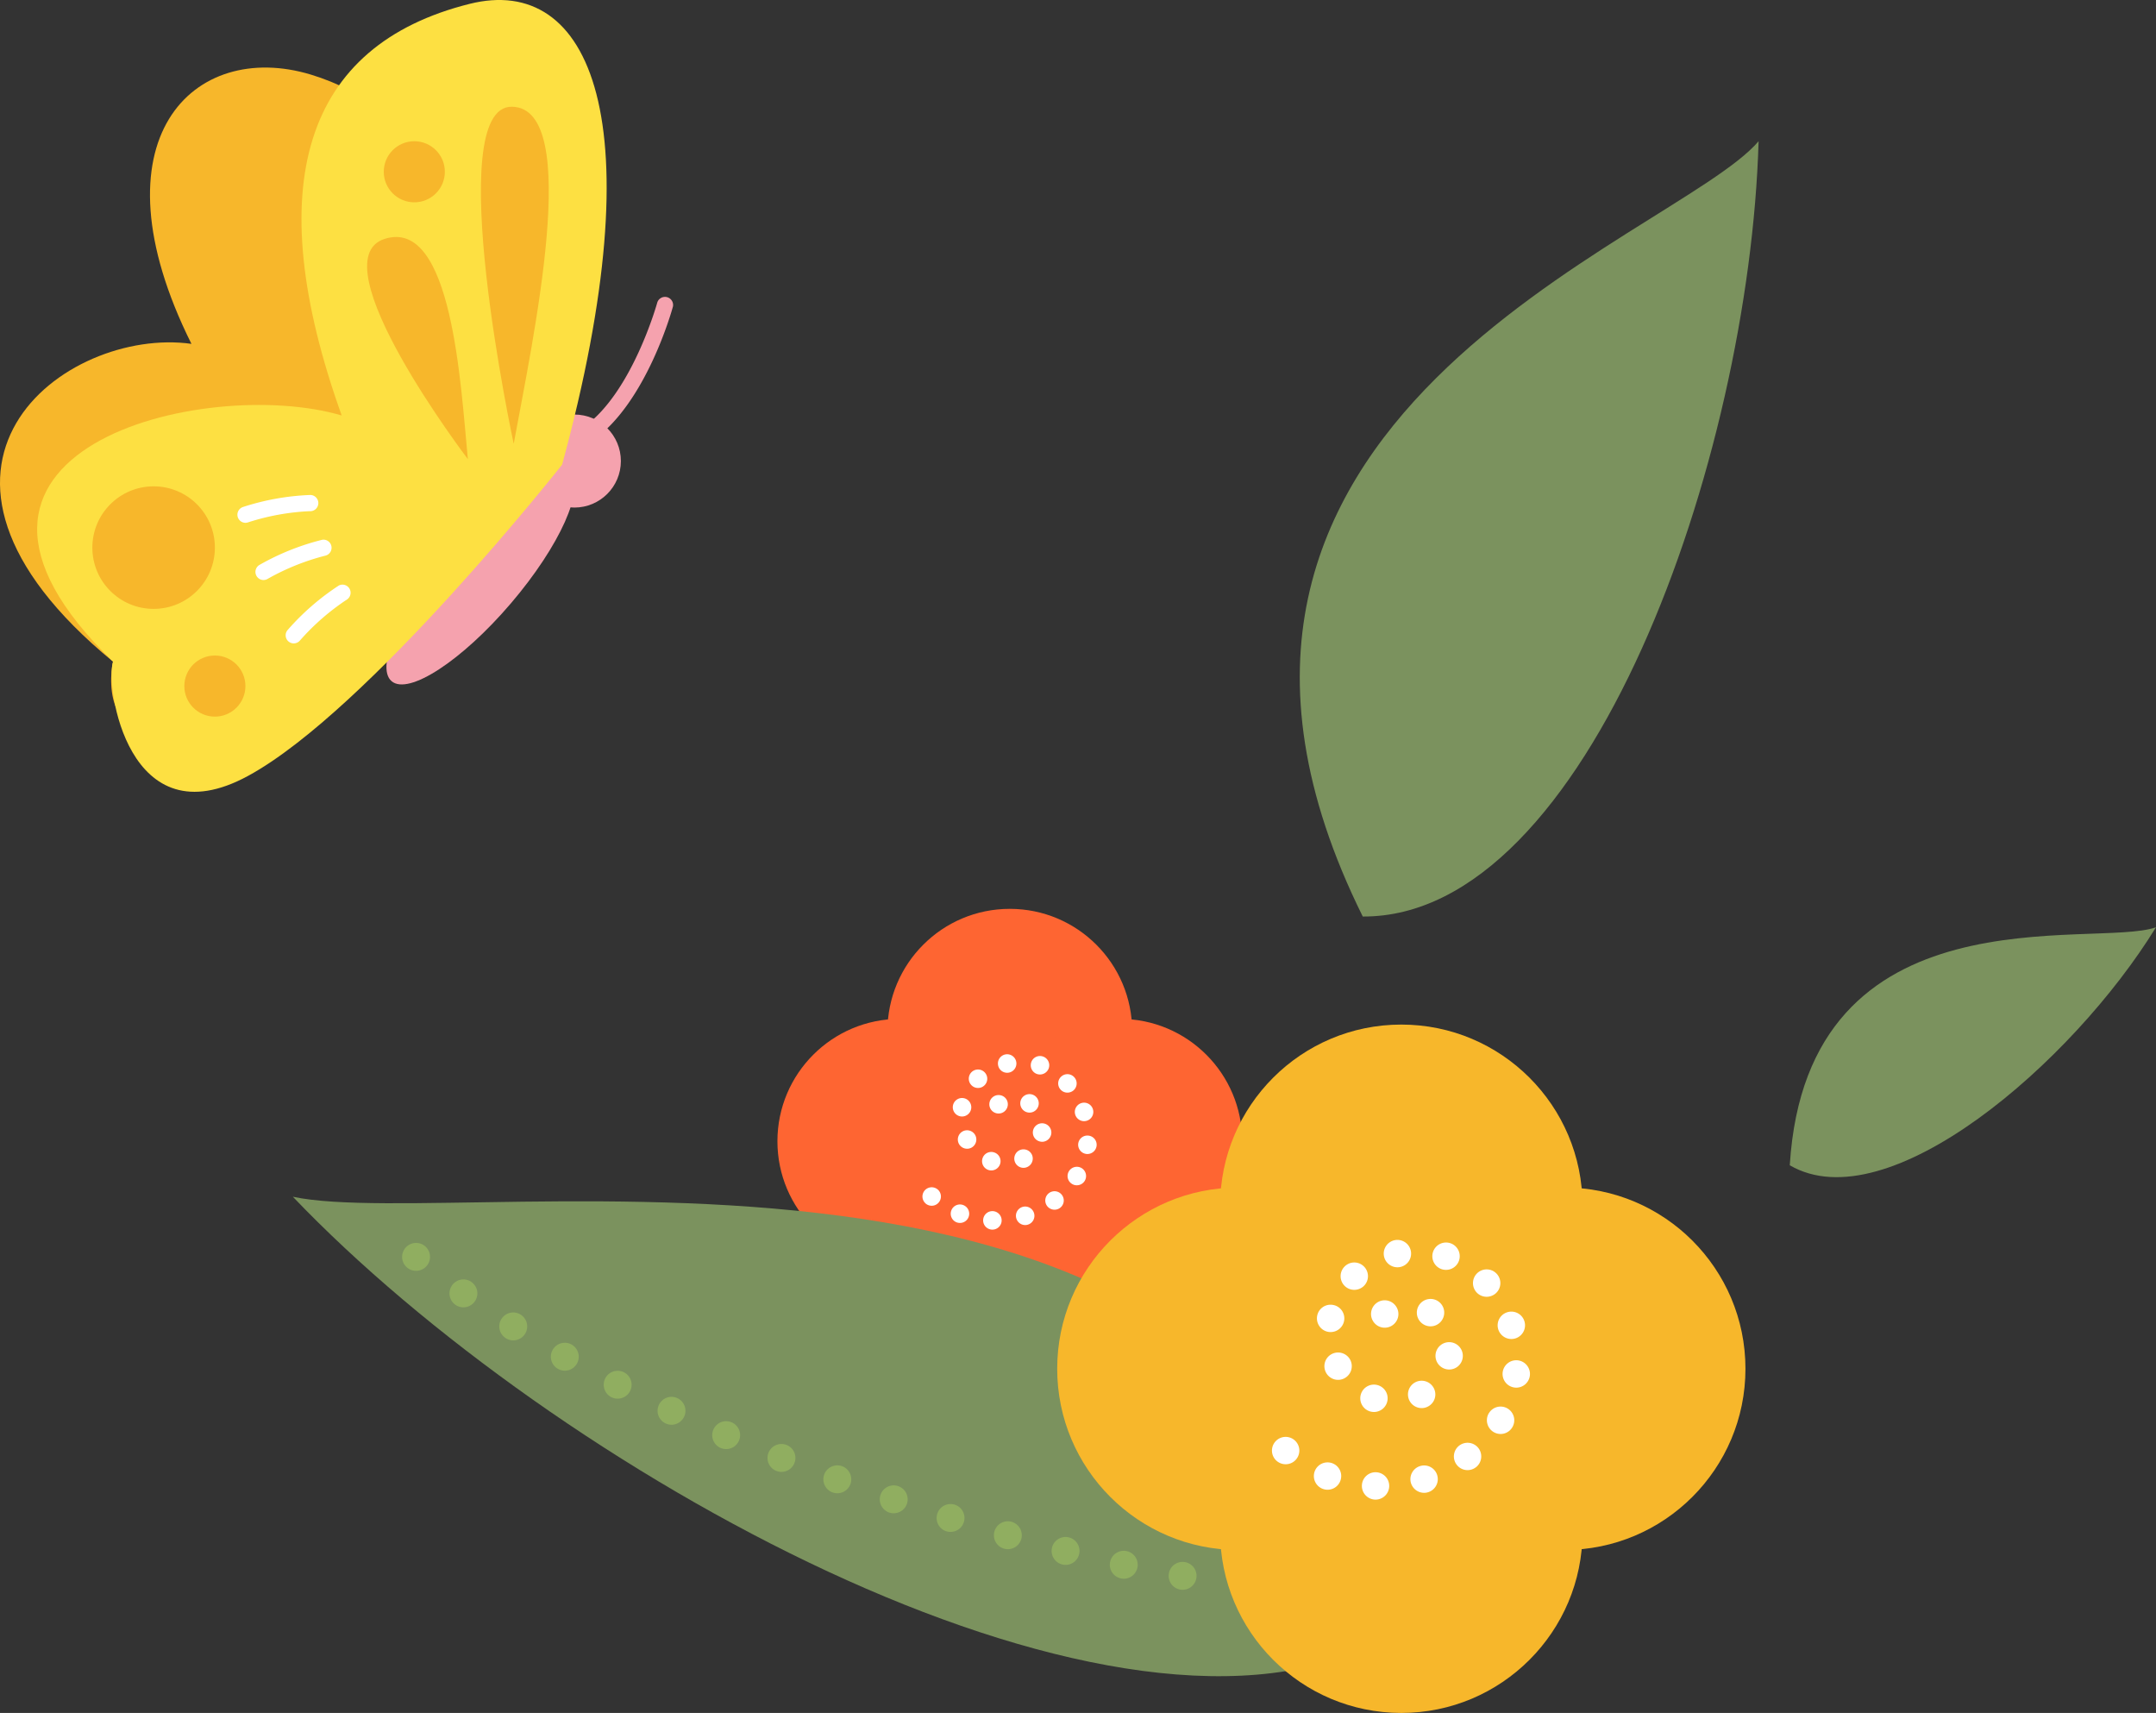   <svg xmlns="http://www.w3.org/2000/svg" viewBox="0 0 425.455 337.97" width="100%" style="vertical-align: middle; max-width: 100%; width: 100%;">
   <rect x="0" y="0" width="425.455" height="337.97" fill="#333333" stroke="none"/>
   <g>
    <g>
     <circle cx="199.269" cy="203.466" r="24.147" fill="rgb(254, 101, 50)">
     </circle>
     <circle cx="199.269" cy="246.884" r="24.147" fill="rgb(254, 101, 50)">
     </circle>
     <circle cx="177.56" cy="225.175" r="24.147" fill="rgb(254, 101, 50)">
     </circle>
     <circle cx="220.978" cy="225.175" r="24.147" fill="rgb(254, 101, 50)">
     </circle>
     <path d="M195.779,242.61a1.829,1.829,0,0,1-1.77-1.88h0a1.829,1.829,0,0,1,1.88-1.77h0a1.831,1.831,0,0,1,1.771,1.88h0a1.825,1.825,0,0,1-1.821,1.77h-.06Zm4.79-2.17a1.829,1.829,0,0,1,1.181-2.3h0a1.82,1.82,0,0,1,2.29,1.19h0a1.819,1.819,0,0,1-1.181,2.29h0a1.759,1.759,0,0,1-.55.09h0A1.83,1.83,0,0,1,200.569,240.44Zm-11.8.73a1.828,1.828,0,0,1-1.03-2.37h0a1.819,1.819,0,0,1,2.36-1.03h0a1.824,1.824,0,0,1,1.03,2.37h0a1.809,1.809,0,0,1-1.69,1.15h0A1.975,1.975,0,0,1,188.769,241.17Zm17.88-3.2a1.82,1.82,0,0,1,.34-2.56h0a1.819,1.819,0,0,1,2.551.34h0a1.816,1.816,0,0,1-.33,2.55h0a1.822,1.822,0,0,1-1.111.38h0A1.842,1.842,0,0,1,206.649,237.97Zm-24-.52h.011a1.821,1.821,0,0,1-.181-2.57h0a1.821,1.821,0,0,1,2.57-.18h.01a1.829,1.829,0,0,1,.17,2.57h0a1.808,1.808,0,0,1-1.38.63h0A1.851,1.851,0,0,1,182.649,237.45Zm28.91-3.85a1.818,1.818,0,0,1-.63-2.5h0a1.835,1.835,0,0,1,2.51-.63h0a1.833,1.833,0,0,1,.62,2.51h0a1.821,1.821,0,0,1-1.57.88h0A1.749,1.749,0,0,1,211.559,233.6Zm-16.54-2.77a1.829,1.829,0,0,1-1.12-2.33h0a1.809,1.809,0,0,1,2.32-1.11h0a1.806,1.806,0,0,1,1.12,2.32h0a1.821,1.821,0,0,1-1.719,1.22h0A1.8,1.8,0,0,1,195.019,230.83Zm5.36-1.36a1.831,1.831,0,0,1,.72-2.48h0a1.836,1.836,0,0,1,2.481.73h0a1.827,1.827,0,0,1-.731,2.47h0a1.826,1.826,0,0,1-.87.23h0A1.829,1.829,0,0,1,200.379,229.47Zm14-1.79a1.836,1.836,0,0,1-1.61-2.02h0a1.822,1.822,0,0,1,2.021-1.6h0a1.82,1.82,0,0,1,1.609,2.01h0a1.834,1.834,0,0,1-1.819,1.62h0A1.415,1.415,0,0,1,214.379,227.68Zm-25.15-1.99a1.827,1.827,0,0,1,.75-2.47h0a1.836,1.836,0,0,1,2.47.75h0a1.826,1.826,0,0,1-.75,2.47h0a1.788,1.788,0,0,1-.86.21h0A1.831,1.831,0,0,1,189.229,225.69Zm16.2-.43a1.821,1.821,0,0,1-1.6-2.02h0a1.82,1.82,0,0,1,2.019-1.6h0a1.832,1.832,0,0,1,1.611,2.02h0a1.838,1.838,0,0,1-1.821,1.62h0A1.506,1.506,0,0,1,205.429,225.26Zm6.76-5.31a1.829,1.829,0,0,1,1.181-2.3h0a1.817,1.817,0,0,1,2.29,1.17h0a1.825,1.825,0,0,1-1.171,2.3h0a1.87,1.87,0,0,1-.56.09h0A1.832,1.832,0,0,1,212.189,219.95Zm-22.67.31a1.827,1.827,0,0,1-1.47-2.12h0a1.826,1.826,0,0,1,2.121-1.47h0a1.825,1.825,0,0,1,1.469,2.12h0a1.827,1.827,0,0,1-1.79,1.5h0A1.841,1.841,0,0,1,189.519,220.26Zm6.12-1.23a1.823,1.823,0,0,1,.26-2.56h0a1.834,1.834,0,0,1,2.57.25h0a1.827,1.827,0,0,1-.259,2.57h0a1.8,1.8,0,0,1-1.151.41h0A1.836,1.836,0,0,1,195.639,219.03Zm6.46.15a1.826,1.826,0,0,1-.42-2.55h0a1.824,1.824,0,0,1,2.55-.41h0a1.819,1.819,0,0,1,.41,2.54h0a1.792,1.792,0,0,1-1.479.76h0A1.812,1.812,0,0,1,202.1,219.18Zm7.2-4.19a1.811,1.811,0,0,1,.111-2.57h0a1.808,1.808,0,0,1,2.569.11h0a1.816,1.816,0,0,1-.1,2.57h0a1.841,1.841,0,0,1-1.24.48h0A1.787,1.787,0,0,1,209.3,214.99Zm-17.629-.91a1.816,1.816,0,0,1,.08-2.57h0a1.821,1.821,0,0,1,2.58.09h0a1.81,1.81,0,0,1-.091,2.57h0a1.788,1.788,0,0,1-1.239.49h0A1.787,1.787,0,0,1,191.67,214.08Zm12.979-2.17a1.826,1.826,0,0,1-1.149-2.31h0a1.815,1.815,0,0,1,2.3-1.15h0a1.823,1.823,0,0,1,1.161,2.3h0a1.83,1.83,0,0,1-1.731,1.25h0A1.953,1.953,0,0,1,204.649,211.91Zm-7.68-1.69a1.821,1.821,0,0,1,1.39-2.17h0a1.826,1.826,0,0,1,2.17,1.4h0a1.823,1.823,0,0,1-1.39,2.17h0a1.829,1.829,0,0,1-.389.04h0A1.808,1.808,0,0,1,196.969,210.22Z" fill="rgb(255,255,255)">
     </path>
     <path d="M270.289,324.672c-52.852,25.589-161.338-34.983-212.5-88.551C92.834,243.6,251.519,210.791,270.289,324.672Z" fill="rgb(123,146,94)">
     </path>
     <path d="M242.379,312.03a2.748,2.748,0,0,1,2.59-2.91h0a2.745,2.745,0,0,1,2.9,2.59h0a2.739,2.739,0,0,1-2.591,2.9h0a.8.8,0,0,1-.159.01h0A2.744,2.744,0,0,1,242.379,312.03Zm-9.43,1.61a2.756,2.756,0,0,1-2.3-3.14h0a2.746,2.746,0,0,1,3.13-2.3h0a2.755,2.755,0,0,1,2.31,3.14h0a2.757,2.757,0,0,1-2.719,2.33h0A2.97,2.97,0,0,1,232.949,313.64Zm-11.77-2.22a2.747,2.747,0,0,1-2.11-3.27h0a2.764,2.764,0,0,1,3.28-2.11h0a2.762,2.762,0,0,1,2.1,3.28h0a2.764,2.764,0,0,1-2.69,2.17h0A2.306,2.306,0,0,1,221.179,311.42Zm-11.59-2.75a2.754,2.754,0,0,1-1.98-3.35h0a2.749,2.749,0,0,1,3.351-1.98h0a2.754,2.754,0,0,1,1.979,3.35h0a2.758,2.758,0,0,1-2.66,2.07h0A2.724,2.724,0,0,1,209.589,308.67Zm-11.469-3.12a2.745,2.745,0,0,1-1.881-3.4h0a2.751,2.751,0,0,1,3.4-1.89h0a2.761,2.761,0,0,1,1.89,3.41h0a2.765,2.765,0,0,1-2.65,1.99h0A2.9,2.9,0,0,1,198.12,305.55Zm-11.37-3.42a2.75,2.75,0,0,1-1.79-3.46h0a2.748,2.748,0,0,1,3.45-1.79h0a2.752,2.752,0,0,1,1.789,3.45h0a2.746,2.746,0,0,1-2.619,1.92h0A3.018,3.018,0,0,1,186.75,302.13Zm-11.281-3.7a2.759,2.759,0,0,1-1.71-3.5h0a2.745,2.745,0,0,1,3.491-1.71h0a2.749,2.749,0,0,1,1.719,3.49h0a2.753,2.753,0,0,1-2.61,1.86h0A2.8,2.8,0,0,1,175.469,298.43Zm-11.19-3.98v.01h0a2.768,2.768,0,0,1-1.63-3.54h0a2.768,2.768,0,0,1,3.54-1.63h0a2.761,2.761,0,0,1,1.63,3.53h0a2.737,2.737,0,0,1-2.58,1.8h0A2.707,2.707,0,0,1,164.279,294.45Zm-11.08-4.24v.01h0a2.762,2.762,0,0,1-1.55-3.58h0a2.759,2.759,0,0,1,3.58-1.54h0a2.75,2.75,0,0,1,1.54,3.57h0a2.763,2.763,0,0,1-2.559,1.74h0A2.568,2.568,0,0,1,153.2,290.21Zm-10.989-4.52a2.754,2.754,0,0,1-1.441-3.61h0a2.746,2.746,0,0,1,3.61-1.45h0a2.747,2.747,0,0,1,1.451,3.61h0a2.756,2.756,0,0,1-2.531,1.67h0A2.821,2.821,0,0,1,142.21,285.69Zm-10.851-4.84a2.746,2.746,0,0,1-1.34-3.65h0a2.747,2.747,0,0,1,3.651-1.34h0a2.746,2.746,0,0,1,1.339,3.65h0a2.752,2.752,0,0,1-2.5,1.6h0A2.757,2.757,0,0,1,131.359,280.85Zm-10.72-5.18a2.766,2.766,0,0,1-1.21-3.7h0a2.747,2.747,0,0,1,3.7-1.21h0a2.752,2.752,0,0,1,1.21,3.7h0a2.749,2.749,0,0,1-2.46,1.5h0A2.783,2.783,0,0,1,120.639,275.67Zm-10.519-5.58a2.747,2.747,0,0,1-1.071-3.74h0a2.751,2.751,0,0,1,3.741-1.07h0a2.758,2.758,0,0,1,1.069,3.75h0a2.747,2.747,0,0,1-2.4,1.41h0A2.684,2.684,0,0,1,110.12,270.09Zm-10.29-6.05a2.744,2.744,0,0,1-.891-3.78h0a2.749,2.749,0,0,1,3.79-.89h0a2.749,2.749,0,0,1,.891,3.79h0a2.749,2.749,0,0,1-2.341,1.3h0A2.646,2.646,0,0,1,99.83,264.04Zm-9.981-6.61a2.752,2.752,0,0,1-.639-3.83h0a2.743,2.743,0,0,1,3.83-.66v.01a2.742,2.742,0,0,1,.649,3.83h0a2.734,2.734,0,0,1-2.24,1.16h0A2.787,2.787,0,0,1,89.849,257.43Zm-9.519-7.34a2.743,2.743,0,0,1-.33-3.87h0a2.746,2.746,0,0,1,3.879-.34h0a2.756,2.756,0,0,1,.331,3.88h0a2.758,2.758,0,0,1-2.111.98h0A2.726,2.726,0,0,1,80.33,250.09Z" fill="rgb(144, 174, 96)">
     </path>
     <path d="M268.922,180.834c44.515.225,76.3-90.219,78.111-152.969C330.4,47.365,219.936,82.075,268.922,180.834Z" fill="rgb(123,146,94)">
     </path>
     <path d="M353.185,229.912c19.3,11.244,55.768-20.129,72.27-46.962C413.337,187.264,356.611,174.7,353.185,229.912Z" fill="rgb(123,146,94)">
     </path>
     <circle cx="276.531" cy="237.911" r="35.759" fill="rgb(247, 183, 43)">
     </circle>
     <circle cx="276.531" cy="302.211" r="35.759" fill="rgb(247, 183, 43)">
     </circle>
     <circle cx="244.381" cy="270.061" r="35.759" fill="rgb(247, 183, 43)">
     </circle>
     <circle cx="308.681" cy="270.061" r="35.759" fill="rgb(247, 183, 43)">
     </circle>
     <path d="M271.359,295.88a2.7,2.7,0,0,1-2.609-2.79h0a2.688,2.688,0,0,1,2.779-2.61h0a2.694,2.694,0,0,1,2.61,2.78h0a2.7,2.7,0,0,1-2.69,2.62h-.09Zm7.09-3.22a2.7,2.7,0,0,1,1.761-3.39h0a2.689,2.689,0,0,1,3.389,1.75h0a2.7,2.7,0,0,1-1.75,3.39h0a2.6,2.6,0,0,1-.82.13h0A2.715,2.715,0,0,1,278.449,292.66Zm-17.47,1.08h0a2.7,2.7,0,0,1-1.519-3.5h0a2.7,2.7,0,0,1,3.5-1.52h0a2.689,2.689,0,0,1,1.519,3.5h0a2.688,2.688,0,0,1-2.51,1.71h0A2.676,2.676,0,0,1,260.979,293.74ZM287.46,289a2.693,2.693,0,0,1,.5-3.78h0a2.707,2.707,0,0,1,3.79.5h0a2.708,2.708,0,0,1-.511,3.79v-.01a2.646,2.646,0,0,1-1.64.56h0A2.668,2.668,0,0,1,287.46,289Zm-35.531-.76a2.694,2.694,0,0,1-.259-3.81h0a2.693,2.693,0,0,1,3.809-.26h0a2.7,2.7,0,0,1,.26,3.81h0a2.684,2.684,0,0,1-2.04.92h0A2.7,2.7,0,0,1,251.929,288.24Zm42.8-5.7a2.714,2.714,0,0,1-.93-3.71h.01a2.69,2.69,0,0,1,3.7-.92h0a2.7,2.7,0,0,1,.92,3.71h0a2.694,2.694,0,0,1-2.309,1.31h0A2.686,2.686,0,0,1,294.729,282.54Zm-24.49-4.1A2.707,2.707,0,0,1,268.58,275h0a2.694,2.694,0,0,1,3.439-1.66h0a2.7,2.7,0,0,1,1.66,3.44h0a2.7,2.7,0,0,1-2.55,1.81h0A2.822,2.822,0,0,1,270.239,278.44Zm7.931-2.03a2.7,2.7,0,0,1,1.08-3.66h0a2.7,2.7,0,0,1,3.66,1.08h0a2.683,2.683,0,0,1-1.08,3.66h0a2.6,2.6,0,0,1-1.281.33h0A2.7,2.7,0,0,1,278.17,276.41Zm20.74-2.64a2.7,2.7,0,0,1-2.381-2.99h0a2.7,2.7,0,0,1,2.99-2.38h0a2.712,2.712,0,0,1,2.38,2.99h0a2.709,2.709,0,0,1-2.68,2.4h0C299.12,273.79,299.019,273.78,298.91,273.77Zm-37.24-2.95a2.692,2.692,0,0,1,1.109-3.65h0a2.715,2.715,0,0,1,3.66,1.11h0a2.7,2.7,0,0,1-1.12,3.65h0a2.629,2.629,0,0,1-1.27.32h0A2.691,2.691,0,0,1,261.67,270.82Zm23.99-.63a2.7,2.7,0,0,1-2.37-2.99h0a2.7,2.7,0,0,1,2.989-2.37h0a2.7,2.7,0,0,1,2.37,2.99h0a2.685,2.685,0,0,1-2.68,2.39h0A1.657,1.657,0,0,1,285.66,270.19Zm10.01-7.87a2.7,2.7,0,0,1,1.74-3.4h0a2.693,2.693,0,0,1,3.4,1.73h0a2.708,2.708,0,0,1-1.729,3.41h0a2.735,2.735,0,0,1-.841.13h0A2.714,2.714,0,0,1,295.67,262.32Zm-33.571.46a2.707,2.707,0,0,1-2.179-3.14h0a2.687,2.687,0,0,1,3.139-2.17h0a2.692,2.692,0,0,1,2.18,3.13h0a2.705,2.705,0,0,1-2.659,2.22h0A2.6,2.6,0,0,1,262.1,262.78Zm9.061-1.82a2.7,2.7,0,0,1,.389-3.8h0a2.688,2.688,0,0,1,3.79.39h0a2.689,2.689,0,0,1-.379,3.8h0a2.671,2.671,0,0,1-1.7.61h0A2.677,2.677,0,0,1,271.16,260.96Zm9.559.22a2.7,2.7,0,0,1-.62-3.77h0a2.707,2.707,0,0,1,3.771-.62h0a2.7,2.7,0,0,1,.619,3.77h0a2.7,2.7,0,0,1-2.2,1.13h0A2.723,2.723,0,0,1,280.719,261.18Zm10.66-6.19a2.712,2.712,0,0,1,.161-3.82h0a2.7,2.7,0,0,1,3.819.16h0a2.7,2.7,0,0,1-.16,3.82h0a2.718,2.718,0,0,1-1.829.71h0A2.7,2.7,0,0,1,291.379,254.99Zm-26.1-1.35a2.7,2.7,0,0,1,.131-3.82h0a2.689,2.689,0,0,1,3.809.13h0a2.7,2.7,0,0,1-.13,3.82h0a2.7,2.7,0,0,1-1.839.72h0A2.675,2.675,0,0,1,265.279,253.64Zm19.221-3.22h.009A2.7,2.7,0,0,1,282.79,247h0a2.708,2.708,0,0,1,3.42-1.71h0a2.7,2.7,0,0,1,1.71,3.41h0a2.7,2.7,0,0,1-2.571,1.85h0A2.827,2.827,0,0,1,284.5,250.42Zm-11.38-2.51a2.708,2.708,0,0,1,2.069-3.21h0a2.7,2.7,0,0,1,3.21,2.07h0a2.7,2.7,0,0,1-2.069,3.21h0a2.777,2.777,0,0,1-.571.06h0A2.707,2.707,0,0,1,273.12,247.91Z" fill="rgb(255,255,255)">
     </path>
     <ellipse cx="94.801" cy="113.859" rx="27.002" ry="7.942" transform="translate(-53.348 112.076) rotate(-49.529)" fill="rgb(245, 162, 174)">
     </ellipse>
     <circle cx="113.344" cy="90.967" r="9.177" fill="rgb(245, 162, 174)">
     </circle>
     <path d="M89.334,97.284c8.748-55.4-7.213-76.258-27.965-82.558C38.221,7.7,17.637,27.432,37.778,67.845,12.914,64.353-24.408,92.159,22.3,130.538c-.84,3.867-1.964,19.607,18.043,11.473S89.334,97.284,89.334,97.284Z" fill="rgb(247, 183, 43)">
     </path>
     <path d="M110.927,91.673c18.492-67.927,5.6-96.861-18.234-90.916C60.046,8.9,51.165,36.58,67.43,81.978c-26.8-7.954-88.39,6.644-45.128,48.56-1.548,4.778,2.945,35.449,26.663,22.543S110.927,91.673,110.927,91.673Z" fill="rgb(253, 224, 66)">
     </path>
     <path d="M116.174,87.116a1.6,1.6,0,0,1-.925-2.9c9.518-6.766,14.42-24.393,14.468-24.571a1.6,1.6,0,0,1,3.079.84c-.209.768-5.245,18.9-15.7,26.333A1.59,1.59,0,0,1,116.174,87.116Z" fill="rgb(245, 162, 174)">
     </path>
     <path d="M101.373,87.567c3.7-20.255,13.7-66.228-.326-66.509S101.373,87.567,101.373,87.567Z" fill="rgb(247, 183, 43)">
     </path>
     <path d="M92.323,90.583c-1.4-14.449-3.082-47.754-16.436-43.445S92.323,90.583,92.323,90.583Z" fill="rgb(247, 183, 43)">
     </path>
     <circle cx="81.758" cy="33.892" r="6.027" fill="rgb(247, 183, 43)">
     </circle>
     <circle cx="42.402" cy="135.364" r="6.027" fill="rgb(247, 183, 43)">
     </circle>
     <circle cx="30.314" cy="108.046" r="12.089" fill="rgb(247, 183, 43)">
     </circle>
     <path d="M48.429,103.152a1.6,1.6,0,0,1-.507-3.11A48.777,48.777,0,0,1,61.1,97.666a1.6,1.6,0,1,1,0,3.191,46.324,46.324,0,0,0-12.169,2.212A1.591,1.591,0,0,1,48.429,103.152Z" fill="rgb(255, 255, 255)">
     </path>
     <path d="M51.992,114.442a1.6,1.6,0,0,1-.8-2.976,48.729,48.729,0,0,1,12.436-4.976,1.6,1.6,0,0,1,.64,3.126,46.323,46.323,0,0,0-11.476,4.611A1.587,1.587,0,0,1,51.992,114.442Z" fill="rgb(255, 255, 255)">
     </path>
     <path d="M57.966,126.944a1.595,1.595,0,0,1-1.208-2.636,48.73,48.73,0,0,1,10.111-8.786,1.6,1.6,0,0,1,1.633,2.742,46.3,46.3,0,0,0-9.326,8.126A1.592,1.592,0,0,1,57.966,126.944Z" fill="rgb(255, 255, 255)">
     </path>
    </g>
   </g>
  </svg>
